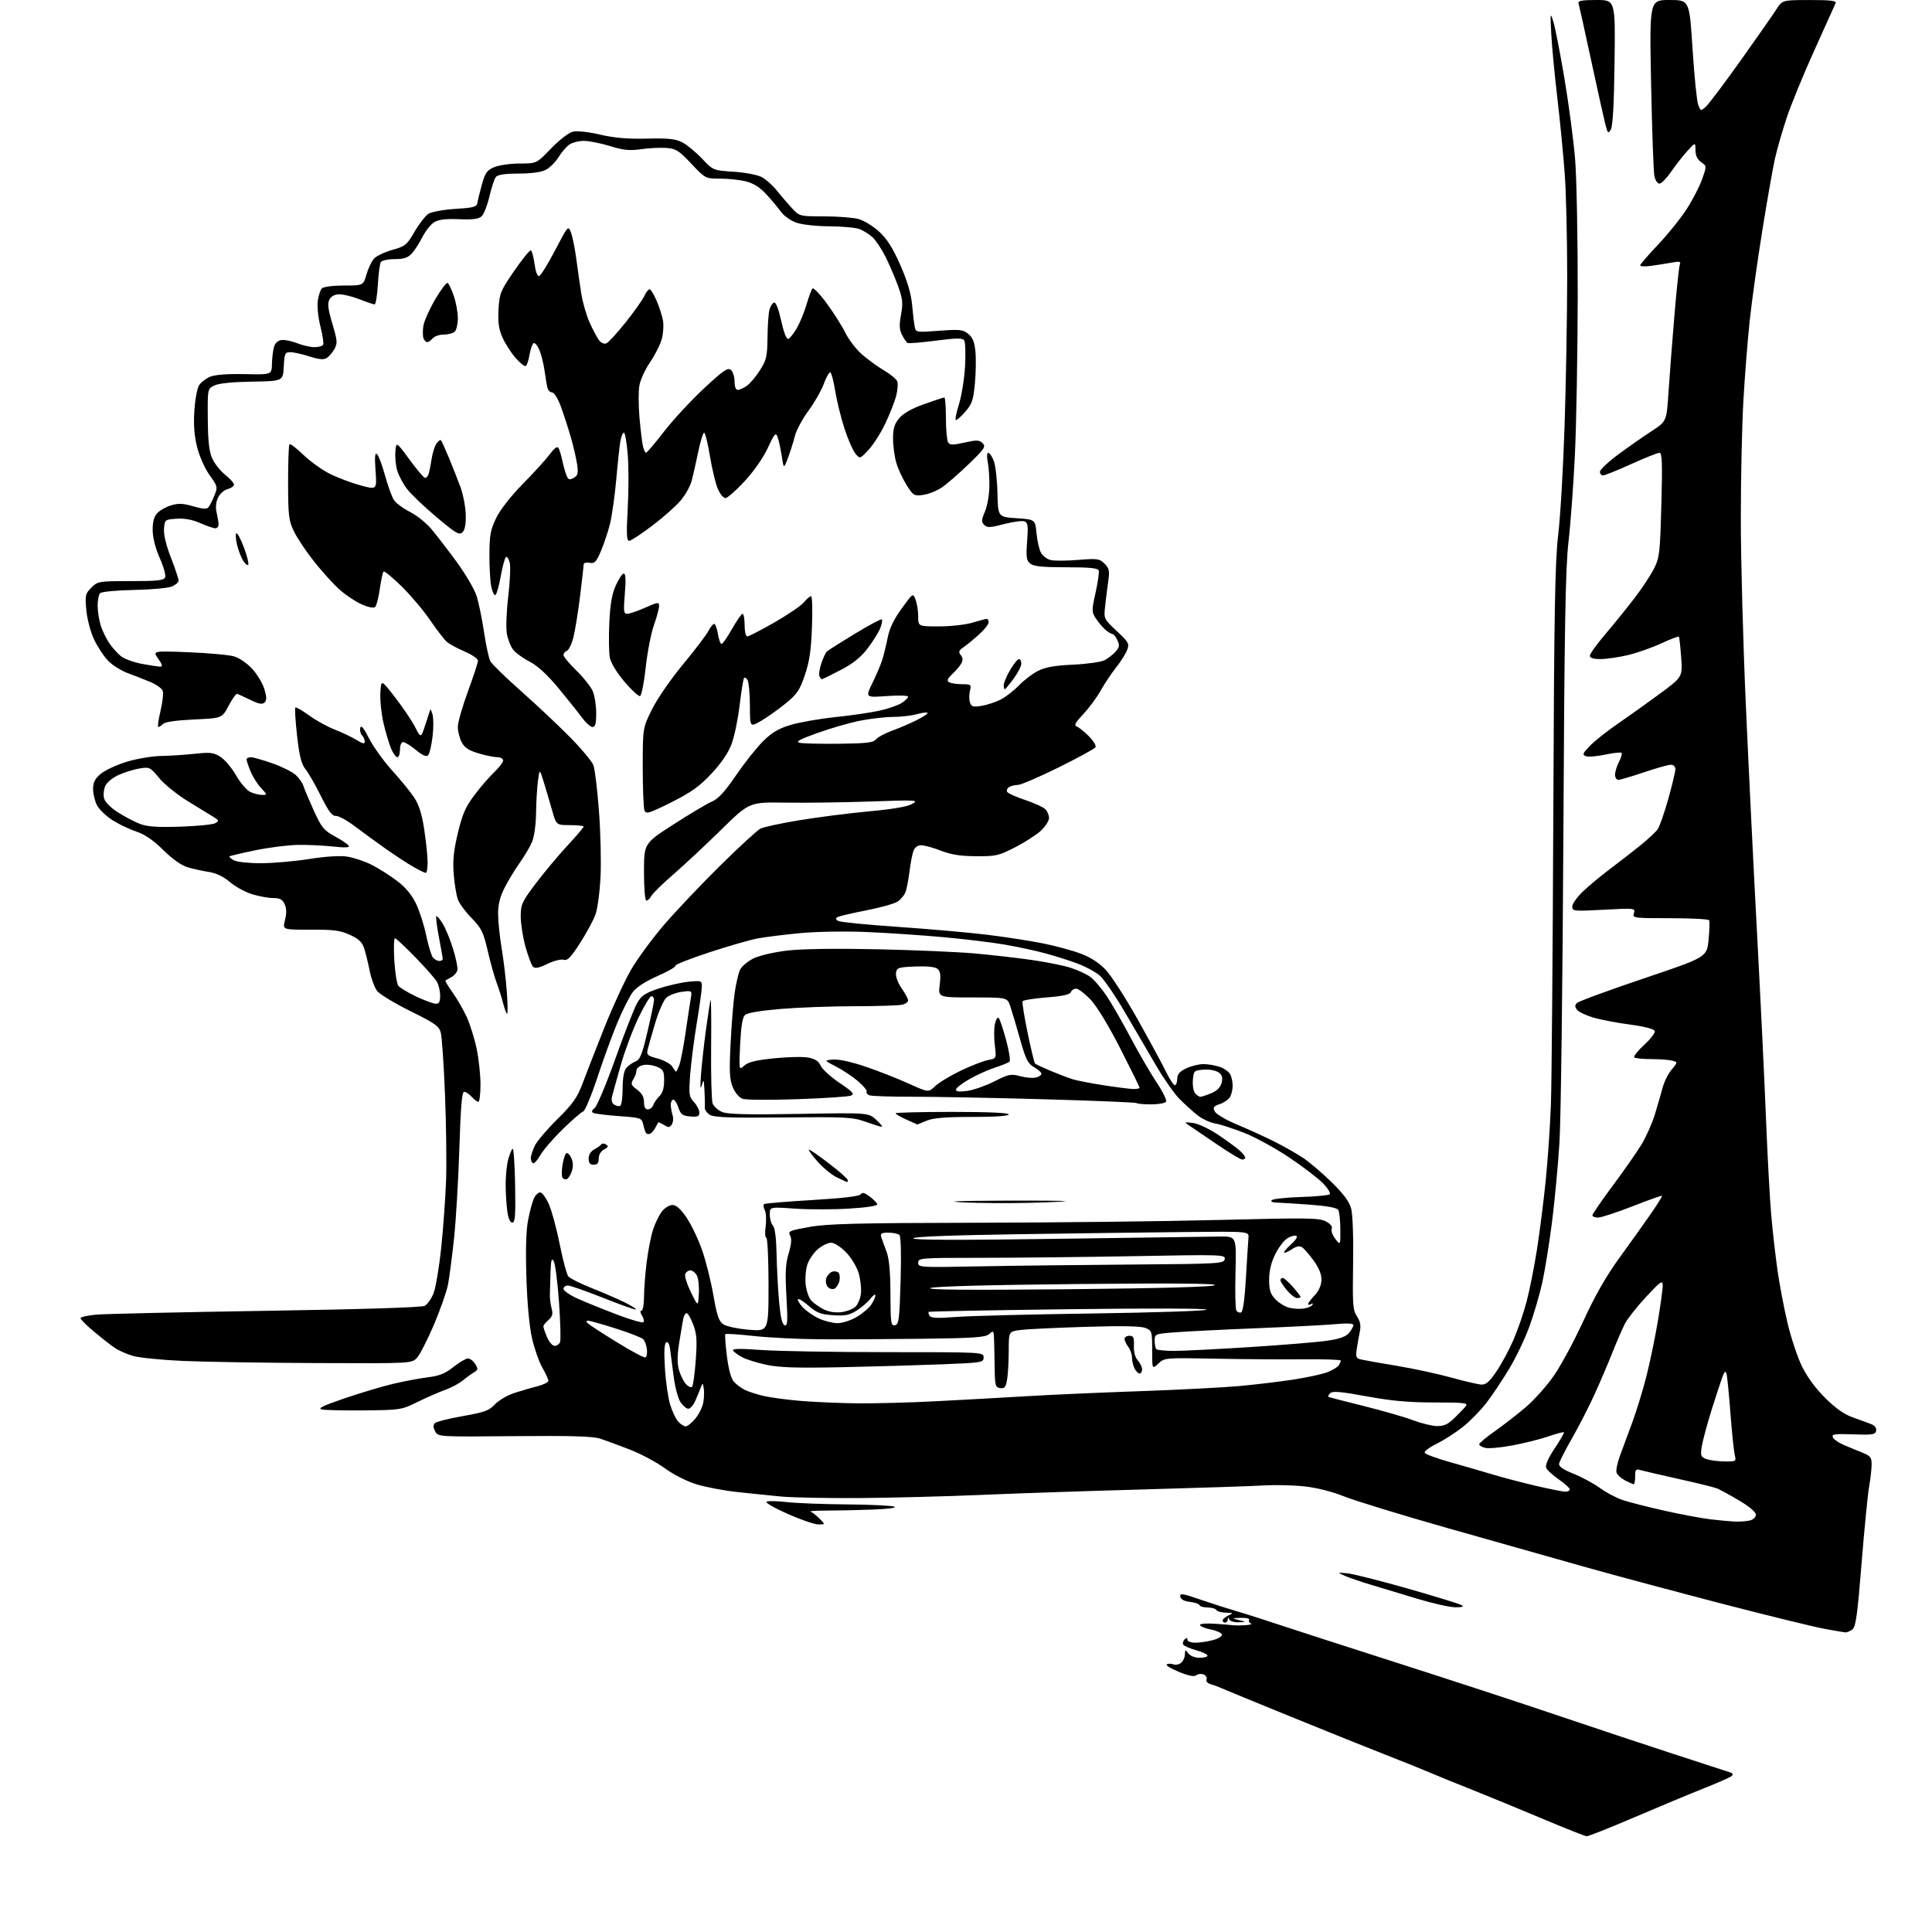 <?xml version="1.0" encoding="UTF-8" standalone="no"?>
<svg 
  version="1.1" 
  xmlns="http://www.w3.org/2000/svg" 
  xmlns:xlink="http://www.w3.org/1999/xlink" 
  xmlns:svg="http://www.w3.org/2000/svg"
  xmlns:rdf="http://www.w3.org/1999/02/22-rdf-syntax-ns#"
  xmlns:cc="http://creativecommons.org/ns#"
  xmlns:dc="http://purl.org/dc/elements/1.1/"
  viewBox="0 0 768 768"
  width="768"
  height="768"
>
<style>svg {background-color: white; }</style>"
<path stroke="none" fill="black" fill-rule="evenodd" d="M630.72,729.93C630.05,729.90 622.08,726.74 613.00,722.91C603.92,719.09 591.33,713.90 585.00,711.39C578.67,708.88 571.02,705.77 568.00,704.47C564.98,703.17 557.33,700.10 551.00,697.63C544.67,695.17 527.80,688.39 513.50,682.56C499.20,676.74 486.60,671.56 485.50,671.05C484.40,670.54 482.51,669.85 481.30,669.51C480.02,669.15 479.31,668.34 479.61,667.58C479.89,666.85 479.36,665.97 478.43,665.61C477.50,665.26 476.21,665.41 475.56,665.95C474.76,666.61 472.51,666.17 468.60,664.58C465.42,663.29 463.27,661.95 463.82,661.61C464.37,661.27 465.54,661.27 466.42,661.61C467.30,661.95 468.69,661.67 469.51,660.99C470.33,660.31 471.01,658.80 471.03,657.63C471.06,655.65 471.15,655.62 472.39,657.25C473.16,658.26 475.04,659.00 476.86,659.00C478.59,659.00 480.00,658.61 480.00,658.13C480.00,657.65 477.96,656.69 475.47,655.99C472.99,655.30 470.68,654.30 470.36,653.78C470.04,653.25 470.28,652.32 470.89,651.71C471.70,650.90 472.00,650.92 472.00,651.80C472.00,652.49 473.39,653.00 475.25,652.99C477.04,652.99 480.22,652.51 482.31,651.93C484.45,651.34 485.95,650.36 485.73,649.70C485.52,649.06 483.47,648.16 481.17,647.71C478.88,647.25 477.00,646.46 477.00,645.95C477.00,645.42 479.79,645.22 483.46,645.50C487.02,645.76 490.28,646.03 490.71,646.11C491.15,646.18 493.07,646.15 495.00,646.04C496.93,645.93 497.93,645.61 497.24,645.34C496.55,645.06 496.24,644.42 496.55,643.91C496.86,643.41 495.40,643.05 493.31,643.12C489.55,643.24 489.54,643.25 492.50,644.00C495.50,644.76 495.50,644.76 492.33,644.88C490.59,644.95 488.94,644.44 488.66,643.75C488.26,642.75 488.14,642.75 488.08,643.75C488.04,644.44 487.55,645.00 487.00,645.00C486.45,645.00 486.00,644.62 486.00,644.15C486.00,643.69 487.01,642.82 488.25,642.22C490.38,641.19 490.33,641.13 487.31,641.07C485.55,641.03 483.84,640.55 483.50,640.00C483.16,639.45 481.60,639.00 480.02,639.00C478.45,639.00 477.02,638.58 476.83,638.08C476.65,637.57 474.93,636.98 473.00,636.76C470.72,636.51 469.39,635.78 469.18,634.69C468.90,633.23 469.97,633.39 477.18,635.86C481.75,637.44 488.20,639.50 491.50,640.46C494.80,641.41 502.00,643.70 507.50,645.54C513.00,647.38 534.60,654.36 555.50,661.05C576.40,667.74 604.75,677.02 618.50,681.68C632.25,686.33 653.17,693.29 665.00,697.15C676.83,701.01 687.14,704.37 687.92,704.61C688.77,704.89 688.97,705.42 688.42,705.96C687.91,706.45 682.97,708.64 677.44,710.84C671.91,713.03 659.41,718.24 649.67,722.41C639.92,726.59 631.40,729.97 630.72,729.93zM733.56,648.91C732.98,648.86 729.12,648.20 725.00,647.43C720.88,646.67 702.88,642.25 685.00,637.62C667.12,632.98 642.60,626.41 630.50,623.02C618.40,619.62 593.53,612.59 575.24,607.39C556.94,602.18 538.49,596.53 534.24,594.82C529.50,592.92 523.40,591.38 518.50,590.86C514.10,590.38 506.90,590.22 502.50,590.48C498.10,590.75 476.73,591.46 455.00,592.06C433.27,592.66 404.02,593.64 390.00,594.25C375.98,594.85 354.15,595.42 341.50,595.50C328.85,595.58 314.90,595.31 310.50,594.89C306.10,594.47 298.20,593.66 292.94,593.09C287.69,592.52 280.41,591.14 276.77,590.01C273.00,588.85 267.65,586.13 264.33,583.69C261.12,581.34 254.90,578.00 250.50,576.28C246.10,574.56 240.70,572.57 238.50,571.87C235.54,570.93 226.67,570.68 204.33,570.89C174.16,571.17 174.16,571.17 172.99,568.98C172.16,567.44 172.13,566.47 172.87,565.73C173.45,565.15 178.46,563.88 184.00,562.91C192.64,561.39 194.45,560.73 196.78,558.23C198.28,556.63 201.75,554.60 204.50,553.72C207.25,552.83 211.41,551.62 213.75,551.02C216.09,550.42 218.00,549.46 218.00,548.89C218.00,548.32 216.92,545.98 215.60,543.68C214.28,541.38 212.43,536.12 211.49,532.00C210.43,527.36 209.57,518.13 209.25,507.79C208.90,496.69 209.13,489.00 209.94,484.92C210.60,481.54 211.63,477.70 212.23,476.39C212.83,475.07 213.95,474.00 214.72,474.00C215.48,474.00 217.05,476.12 218.19,478.71C219.34,481.29 221.29,488.50 222.52,494.71C223.76,500.93 225.29,506.64 225.93,507.41C226.57,508.18 230.78,510.28 235.29,512.07C239.81,513.86 245.68,516.41 248.35,517.73C251.02,519.05 253.02,520.32 252.80,520.54C252.57,520.76 246.79,518.71 239.95,515.99C233.10,513.27 226.71,511.03 225.75,511.02C224.79,511.01 224.00,511.61 224.00,512.36C224.00,513.11 226.59,514.88 229.75,516.28C232.91,517.69 239.90,520.52 245.27,522.56C250.65,524.61 255.36,525.97 255.74,525.60C256.12,525.22 255.88,524.03 255.20,522.95C254.47,521.78 254.39,521.00 254.99,521.00C255.55,521.00 256.00,518.63 256.00,515.72C256.00,512.82 256.47,506.63 257.03,501.97C257.60,497.31 258.76,491.39 259.60,488.81C260.44,486.23 262.03,482.96 263.13,481.56C264.24,480.15 266.12,479.00 267.32,479.00C268.81,479.00 270.57,480.57 272.88,483.96C274.74,486.69 277.50,492.43 279.01,496.71C280.53,500.99 282.57,509.11 283.56,514.75C285.02,523.13 285.76,525.27 287.59,526.47C288.83,527.28 293.36,528.23 297.67,528.59C305.50,529.24 305.50,529.24 305.50,510.62C305.50,500.38 305.10,492.00 304.61,492.00C304.13,492.00 304.01,489.94 304.36,487.42C304.70,484.90 304.54,482.00 303.99,480.98C303.44,479.96 303.36,478.90 303.81,478.62C304.25,478.34 312.90,477.63 323.02,477.03C335.17,476.30 341.67,475.53 342.16,474.74C342.71,473.86 343.64,474.09 345.64,475.58C347.14,476.70 348.53,478.09 348.72,478.67C348.95,479.34 344.85,479.98 337.48,480.44C331.10,480.83 321.41,480.83 315.94,480.45C306.00,479.74 306.00,479.74 306.00,482.80C306.00,484.48 306.56,486.45 307.25,487.18C308.05,488.02 308.57,492.12 308.70,498.50C308.81,504.00 309.26,512.51 309.70,517.42C310.26,523.63 310.93,526.48 311.90,526.80C313.07,527.19 313.19,525.33 312.62,515.38C312.07,505.95 312.26,502.42 313.50,498.25C314.61,494.55 314.78,492.46 314.08,491.14C313.16,489.43 313.81,489.15 321.79,487.73C328.93,486.45 340.84,486.16 388.00,486.06C419.62,486.00 463.16,485.50 484.75,484.95C519.37,484.07 524.35,484.13 526.97,485.48C528.87,486.46 529.73,487.54 529.37,488.48C529.06,489.28 529.72,491.10 530.83,492.51C532.85,495.08 532.85,495.08 532.81,488.67C532.79,485.14 532.42,481.67 531.97,480.96C531.46,480.12 527.51,479.38 520.84,478.89C515.15,478.46 509.17,478.09 507.55,478.06C505.74,478.02 504.97,477.65 505.55,477.08C506.07,476.58 511.30,476.01 517.17,475.83C523.04,475.65 528.18,475.16 528.60,474.74C529.02,474.31 527.82,472.36 525.93,470.40C524.04,468.43 518.00,463.81 512.50,460.12C507.00,456.43 498.90,452.01 494.50,450.29C490.10,448.57 484.89,446.89 482.93,446.57C480.96,446.24 477.81,444.75 475.93,443.25C474.04,441.75 470.84,438.84 468.81,436.78C466.77,434.72 462.67,428.86 459.68,423.77C456.69,418.67 451.06,409.04 447.17,402.38C443.27,395.71 438.73,389.11 437.06,387.70C435.39,386.30 431.47,384.20 428.34,383.03C425.22,381.86 419.47,380.04 415.58,378.98C411.69,377.92 404.45,376.36 399.50,375.51C394.55,374.65 383.52,373.32 375.00,372.54C366.48,371.76 352.75,370.84 344.50,370.49C335.96,370.13 324.55,370.32 318.00,370.94C311.68,371.54 304.02,372.50 301.00,373.08C297.98,373.65 289.31,376.16 281.74,378.65C274.18,381.14 268.20,383.51 268.45,383.92C268.71,384.34 265.54,386.16 261.40,387.98C256.62,390.08 253.03,392.41 251.53,394.39C250.24,396.10 247.49,401.55 245.43,406.50C243.37,411.45 239.76,421.34 237.41,428.48C235.05,435.62 232.53,441.63 231.81,441.84C231.09,442.06 227.44,445.22 223.69,448.87C219.95,452.51 215.94,457.17 214.78,459.21C213.62,461.25 212.30,462.69 211.84,462.40C211.38,462.12 211.00,461.19 211.00,460.34C211.00,459.50 211.70,457.32 212.56,455.51C213.42,453.69 217.48,448.91 221.57,444.87C227.79,438.73 229.44,436.37 231.65,430.51C233.10,426.66 236.94,416.81 240.19,408.63C243.43,400.45 248.20,390.10 250.77,385.63C253.35,381.16 259.34,373.00 264.08,367.50C268.82,362.00 278.85,351.43 286.37,344.02C293.89,336.60 301.04,330.02 302.27,329.39C303.50,328.75 310.57,327.24 318.00,326.02C325.43,324.80 337.84,323.22 345.59,322.51C354.80,321.67 360.69,320.66 362.59,319.58C365.34,318.02 364.44,317.96 346.00,318.61C335.27,318.98 320.06,319.19 312.19,319.06C297.88,318.84 297.88,318.84 286.69,329.82C280.53,335.86 271.99,343.84 267.70,347.56C263.41,351.27 259.46,355.14 258.92,356.16C258.37,357.17 257.50,358.00 256.96,358.00C256.40,358.00 256.00,353.27 256.00,346.63C256.00,335.25 256.00,335.25 267.85,327.64C274.36,323.45 281.23,319.37 283.10,318.58C285.54,317.54 288.19,314.64 292.50,308.31C295.80,303.47 300.61,297.39 303.18,294.81C306.76,291.23 309.36,289.67 314.18,288.20C317.66,287.14 325.68,285.73 332.00,285.07C338.32,284.41 346.29,283.25 349.71,282.48C353.12,281.72 357.06,280.35 358.46,279.43C359.86,278.52 361.00,277.39 361.00,276.93C361.00,276.47 357.16,276.37 352.48,276.70C343.95,277.30 343.95,277.30 346.85,271.40C348.44,268.16 350.22,263.93 350.81,262.00C351.39,260.07 352.34,256.14 352.91,253.26C353.62,249.75 355.43,246.00 358.45,241.86C362.93,235.69 362.93,235.69 363.97,238.41C364.53,239.91 365.00,242.90 365.00,245.07C365.00,249.00 365.00,249.00 373.34,249.00C377.93,249.00 383.89,248.33 386.59,247.51C389.29,246.69 391.84,246.02 392.25,246.01C392.66,246.00 393.00,246.62 393.00,247.38C393.00,248.14 391.31,250.29 389.25,252.15C387.19,254.02 384.42,256.30 383.09,257.23C381.12,258.61 380.90,259.18 381.91,260.39C382.76,261.41 382.84,262.43 382.16,263.69C381.62,264.68 380.01,266.60 378.58,267.93C376.65,269.74 376.30,270.58 377.24,271.17C377.93,271.61 380.24,271.98 382.36,271.98C386.01,272.00 386.18,272.14 385.57,274.59C385.21,276.01 385.21,278.08 385.56,279.20C386.12,280.94 386.76,281.13 390.19,280.58C392.39,280.23 395.83,279.10 397.84,278.06C399.85,277.02 403.07,274.52 405.00,272.50C406.93,270.48 410.30,267.89 412.50,266.76C415.49,265.21 419.03,264.57 426.50,264.22C432.00,263.96 437.63,263.17 439.00,262.48C440.38,261.78 442.36,260.26 443.41,259.10C445.00,257.34 445.13,256.57 444.18,254.50C443.55,253.12 442.65,252.00 442.17,252.00C441.70,252.00 440.41,251.21 439.32,250.25C438.23,249.29 436.55,247.29 435.59,245.80C433.94,243.26 433.93,242.69 435.51,235.58C436.43,231.45 436.99,227.49 436.76,226.78C436.44,225.83 433.10,225.50 423.82,225.50C414.26,225.50 410.90,225.15 409.53,224.02C408.01,222.76 407.83,221.46 408.30,215.21C408.77,209.04 408.60,207.78 407.23,207.26C406.34,206.92 402.69,207.40 399.11,208.34C393.59,209.79 392.41,209.84 391.24,208.66C390.06,207.49 390.10,206.70 391.52,203.39C392.43,201.25 393.23,196.80 393.30,193.50C393.36,190.20 393.07,185.81 392.66,183.75C392.22,181.53 392.30,180.00 392.86,180.00C393.38,180.00 394.37,181.46 395.05,183.25C395.74,185.04 396.39,190.78 396.50,196.00C396.71,205.50 396.71,205.50 404.11,206.00C411.50,206.50 411.50,206.50 412.03,212.00C412.32,215.03 413.12,218.51 413.81,219.74C414.50,220.97 416.21,222.27 417.62,222.62C419.02,222.97 423.94,222.96 428.54,222.58C436.27,221.95 437.07,222.07 439.07,224.07C440.91,225.91 441.13,226.92 440.57,230.87C440.20,233.42 439.65,237.86 439.33,240.74C438.75,245.98 438.75,245.98 443.91,250.83C448.71,255.33 449.00,255.87 448.03,258.43C447.45,259.95 445.48,263.06 443.66,265.35C441.84,267.63 439.08,271.75 437.54,274.50C436.01,277.25 432.89,281.47 430.62,283.87C427.48,287.20 426.86,288.37 428.00,288.78C428.82,289.08 431.00,290.81 432.82,292.64C434.65,294.46 435.84,296.45 435.47,297.05C435.09,297.66 428.48,301.27 420.78,305.08C413.07,308.88 405.80,312.01 404.63,312.02C403.46,312.02 401.88,312.42 401.12,312.90C400.36,313.38 400.03,314.24 400.38,314.81C400.73,315.38 403.95,316.82 407.53,318.01C411.10,319.20 414.70,320.84 415.52,321.66C416.33,322.47 417.00,324.06 417.00,325.17C417.00,326.29 415.56,328.54 413.80,330.19C412.04,331.83 407.43,334.81 403.55,336.80C397.03,340.15 395.86,340.42 388.00,340.36C381.78,340.32 378.02,339.73 374.00,338.15C370.98,336.97 367.48,336.00 366.23,336.00C364.78,336.00 363.64,336.82 363.11,338.25C362.65,339.49 361.94,343.17 361.54,346.43C361.14,349.70 360.42,353.39 359.95,354.63C359.48,355.88 358.05,357.58 356.78,358.41C355.51,359.24 349.86,360.82 344.22,361.91C338.59,363.00 333.48,364.21 332.86,364.59C332.09,365.06 332.20,365.53 333.22,366.11C334.04,366.56 344.79,367.62 357.10,368.46C369.42,369.30 385.35,370.71 392.50,371.59C399.65,372.46 409.55,374.00 414.50,374.99C419.45,375.98 426.20,377.81 429.50,379.04C433.46,380.51 436.86,382.70 439.50,385.47C441.70,387.78 447.40,396.61 452.16,405.09C456.92,413.56 462.06,423.06 463.59,426.20C465.12,429.33 466.73,431.67 467.18,431.39C467.63,431.11 468.00,429.87 468.00,428.63C468.00,427.03 469.03,425.88 471.53,424.69C473.48,423.76 476.56,423.00 478.38,423.00C480.21,423.00 483.13,423.50 484.87,424.11C486.62,424.71 488.48,426.03 489.02,427.04C489.56,428.05 490.00,430.05 490.00,431.50C490.00,432.95 489.56,434.95 489.02,435.96C488.48,436.97 486.66,438.27 484.97,438.86C482.34,439.78 482.04,440.21 482.93,441.87C483.50,442.93 487.46,445.25 491.73,447.02C496.00,448.80 502.65,451.83 506.50,453.76C510.35,455.68 515.52,458.62 518.00,460.27C520.48,461.92 525.55,466.25 529.28,469.89C534.08,474.58 536.36,477.64 537.11,480.43C537.73,482.73 538.05,491.86 537.88,502.43C537.62,518.54 537.78,520.80 539.41,523.25C540.72,525.23 541.04,526.91 540.56,529.25C540.19,531.04 539.64,534.17 539.34,536.21C538.86,539.49 539.07,539.97 541.15,540.44C542.44,540.74 548.90,541.88 555.50,542.98C562.10,544.08 571.77,546.18 577.00,547.63C582.23,549.09 587.58,550.33 588.89,550.39C590.73,550.48 592.14,549.23 594.97,545.00C597.00,541.98 600.02,536.35 601.68,532.50C603.34,528.65 605.66,521.90 606.82,517.50C607.99,513.10 609.84,503.88 610.92,497.00C612.01,490.12 613.59,477.73 614.43,469.45C615.27,461.17 616.21,447.44 616.51,438.95C616.82,430.45 617.24,378.95 617.46,324.50C617.79,242.79 618.13,223.23 619.42,212.50C620.28,205.35 621.43,185.55 621.97,168.50C622.52,151.45 622.97,125.12 622.98,110.00C622.99,94.88 622.55,76.42 622.00,69.00C621.46,61.58 620.14,48.08 619.07,39.00C618.00,29.93 616.91,18.45 616.65,13.50C616.20,5.09 616.26,4.76 617.46,8.53C618.17,10.74 620.15,20.87 621.86,31.03C623.57,41.19 625.49,55.58 626.11,63.00C626.74,70.53 627.21,94.86 627.17,118.00C627.12,140.82 626.62,169.18 626.04,181.00C625.46,192.82 624.32,208.35 623.49,215.50C622.29,225.93 621.88,249.16 621.46,333.00C621.17,390.48 620.48,444.93 619.92,454.00C619.36,463.07 618.02,477.38 616.95,485.79C615.88,494.20 614.14,505.00 613.09,509.79C612.03,514.58 609.74,522.43 607.99,527.24C606.25,532.05 602.61,539.66 599.91,544.14C597.22,548.63 593.14,554.72 590.86,557.68C588.58,560.64 584.41,564.90 581.60,567.15C578.80,569.39 574.13,572.40 571.24,573.83C568.34,575.26 566.13,576.89 566.32,577.46C566.50,578.03 571.12,579.75 576.58,581.27C582.04,582.80 589.65,585.00 593.50,586.17C597.35,587.34 605.00,589.34 610.50,590.63C616.00,591.91 621.29,592.97 622.25,592.98C623.21,592.99 624.00,592.57 624.00,592.05C624.00,591.52 622.03,589.74 619.62,588.08C617.21,586.43 614.96,584.33 614.61,583.43C614.22,582.40 615.49,579.52 618.01,575.75C620.23,572.43 621.88,569.55 621.69,569.35C621.49,569.16 618.72,569.89 615.53,570.99C612.33,572.09 605.91,573.70 601.25,574.57C596.59,575.45 591.71,575.89 590.39,575.56C589.08,575.23 588.00,574.59 588.00,574.13C588.00,573.67 590.75,571.36 594.11,569.01C597.46,566.65 603.00,562.36 606.41,559.47C609.82,556.58 614.91,550.87 617.73,546.79C620.55,542.72 625.84,532.88 629.49,524.94C634.04,515.03 638.52,507.21 643.75,500.00C647.94,494.23 653.53,486.39 656.18,482.58C658.83,478.77 660.85,475.52 660.68,475.35C660.51,475.18 655.23,477.06 648.95,479.52C642.66,481.98 636.50,484.00 635.26,484.00C634.02,484.00 633.00,483.59 633.00,483.10C633.00,482.60 636.63,477.32 641.07,471.35C645.51,465.38 650.66,458.02 652.50,454.98C654.35,451.95 656.75,446.55 657.84,442.98C658.93,439.42 660.32,434.61 660.94,432.30C661.55,429.98 663.16,426.77 664.52,425.16C666.98,422.23 666.98,422.23 664.74,421.63C663.51,421.30 659.76,421.02 656.42,421.01C653.07,421.01 650.02,420.69 649.64,420.31C649.27,419.93 651.04,417.71 653.58,415.37C656.13,413.04 658.02,410.55 657.78,409.84C657.51,409.04 653.80,408.07 648.00,407.29C642.86,406.61 636.32,405.36 633.46,404.53C630.60,403.70 627.68,402.32 626.97,401.47C625.99,400.28 625.96,399.63 626.86,398.71C627.50,398.04 639.39,393.68 653.26,389.00C678.50,380.50 678.50,380.50 679.19,373.55C679.56,369.73 679.65,366.24 679.38,365.80C679.10,365.36 672.13,365.00 663.87,365.00C649.27,365.00 648.88,364.95 649.51,362.98C650.13,361.00 649.88,360.97 637.57,361.63C625.56,362.28 625.00,362.22 625.00,360.36C625.00,359.29 626.91,356.59 629.25,354.36C631.59,352.13 636.42,348.12 640.00,345.43C643.58,342.75 648.98,338.56 652.00,336.12C655.02,333.68 658.14,330.78 658.93,329.67C659.71,328.56 661.62,323.12 663.17,317.58C664.72,312.03 665.99,306.71 665.99,305.75C666.00,304.72 665.25,304.00 664.19,304.00C663.19,304.00 658.38,305.35 653.50,307.00C648.62,308.65 644.03,310.00 643.31,310.00C642.59,310.00 642.00,309.08 642.00,307.95C642.00,306.82 642.71,304.53 643.57,302.86C644.44,301.18 644.90,299.57 644.60,299.27C644.30,298.96 641.36,299.29 638.07,299.98C634.79,300.68 631.33,300.96 630.38,300.59C628.91,300.03 629.14,299.45 632.06,296.44C633.93,294.51 638.84,290.62 642.98,287.78C647.11,284.95 654.63,279.59 659.68,275.87C668.85,269.11 668.85,269.11 668.29,261.31C667.98,257.01 667.57,253.32 667.38,253.10C667.18,252.87 663.98,254.09 660.26,255.80C656.54,257.52 650.58,259.60 647.00,260.44C643.42,261.28 638.59,261.98 636.25,261.99C633.35,262.00 632.00,261.57 632.00,260.65C632.00,259.91 634.83,255.97 638.30,251.90C641.76,247.83 646.95,241.41 649.84,237.64C652.72,233.86 656.15,228.66 657.47,226.06C659.69,221.69 659.89,219.89 660.41,200.68C660.87,183.91 660.72,180.00 659.65,180.00C658.92,180.00 653.86,182.02 648.41,184.48C642.96,186.95 637.94,188.98 637.25,188.98C636.56,188.99 636.00,188.34 636.00,187.52C636.00,186.71 639.26,183.63 643.25,180.68C647.24,177.73 653.20,173.56 656.50,171.41C662.50,167.50 662.50,167.50 663.25,156.00C663.66,149.68 664.71,136.00 665.59,125.61C666.46,115.22 667.43,106.04 667.75,105.20C668.24,103.93 667.69,103.80 664.42,104.41C662.26,104.80 658.59,105.38 656.25,105.69C653.91,106.01 652.00,105.92 652.00,105.50C652.00,105.08 655.18,101.38 659.07,97.29C662.96,93.20 668.08,86.84 670.45,83.17C672.82,79.50 675.59,74.14 676.61,71.26C678.46,66.01 678.46,66.01 676.23,64.45C674.73,63.40 673.99,61.84 673.97,59.69C673.95,56.50 673.95,56.50 670.72,60.05C668.95,62.00 666.05,65.71 664.27,68.30C662.49,70.88 660.41,73.00 659.65,73.00C658.88,73.00 657.97,71.60 657.63,69.90C657.29,68.19 656.71,51.76 656.34,33.40C655.68,-0.00 655.68,-0.00 663.63,-0.00C671.58,0.00 671.58,0.00 672.82,19.52C673.51,30.26 674.51,40.22 675.06,41.65C676.04,44.23 676.08,44.24 678.13,42.38C679.28,41.35 685.50,33.08 691.97,24.00C698.43,14.93 704.79,5.82 706.11,3.76C708.50,0.02 708.50,0.02 719.36,0.01C727.66,0.00 730.09,0.29 729.69,1.25C729.40,1.94 725.59,10.38 721.23,20.00C716.87,29.62 711.90,41.77 710.18,47.00C708.45,52.23 706.38,59.42 705.58,63.00C704.77,66.58 702.51,79.40 700.57,91.50C698.62,103.60 696.35,119.80 695.53,127.50C694.71,135.20 693.58,149.54 693.02,159.36C692.46,169.18 692.00,190.33 692.00,206.36C692.00,222.39 692.91,255.75 694.01,280.50C695.11,305.25 697.11,345.98 698.45,371.00C699.79,396.02 701.38,428.88 701.98,444.00C702.58,459.12 703.53,476.68 704.09,483.00C704.64,489.32 705.77,499.23 706.59,505.00C707.42,510.77 709.20,520.17 710.56,525.88C711.92,531.60 714.44,539.25 716.18,542.88C718.20,547.12 721.52,551.69 725.42,555.58C729.62,559.78 733.04,562.20 736.50,563.43C739.25,564.40 742.54,565.60 743.82,566.11C745.28,566.68 746.01,567.67 745.79,568.76C745.48,570.28 744.35,570.46 736.72,570.18C729.45,569.91 728.10,570.10 728.56,571.30C728.87,572.10 730.78,573.46 732.81,574.33C734.84,575.21 738.19,576.59 740.25,577.41C743.51,578.70 744.00,579.33 744.00,582.14C744.00,583.92 743.55,587.88 743.00,590.94C742.46,594.00 741.11,607.75 740.00,621.50C738.33,642.26 737.71,646.71 736.31,647.75C735.38,648.44 734.14,648.96 733.56,648.91zM578.50,638.92C576.30,638.91 569.33,637.33 563.00,635.41C556.67,633.48 548.43,631.00 544.68,629.88C540.93,628.76 536.43,627.22 534.68,626.45C531.50,625.05 531.50,625.05 535.50,625.40C537.70,625.59 548.48,628.31 559.46,631.44C570.44,634.57 580.11,637.54 580.96,638.04C582.05,638.68 581.34,638.93 578.50,638.92zM325.30,605.98C323.76,605.97 318.31,604.11 313.19,601.84C308.07,599.57 304.24,597.39 304.69,596.99C305.14,596.59 308.65,596.63 312.50,597.08C316.35,597.53 327.15,597.95 336.50,598.02C345.85,598.09 354.38,598.49 355.46,598.91C356.64,599.37 353.26,599.83 346.96,600.08C341.21,600.30 333.00,600.48 328.73,600.48C324.45,600.48 321.50,600.67 322.17,600.89C322.84,601.11 324.44,602.35 325.74,603.65C328.09,606.00 328.09,606.00 325.30,605.98zM690.00,604.85C691.92,604.92 694.51,604.70 695.75,604.37C696.99,604.04 698.00,603.01 698.00,602.09C698.00,601.08 695.33,598.84 691.30,596.46C687.62,594.28 683.68,592.13 682.55,591.67C681.42,591.21 674.65,589.54 667.50,587.96C660.35,586.37 653.49,584.78 652.25,584.42C650.26,583.84 650.00,584.12 650.00,586.88C650.00,588.60 649.75,590.00 649.45,590.00C649.15,590.00 647.63,589.34 646.07,588.54C644.52,587.73 642.97,586.36 642.63,585.48C642.30,584.61 642.89,581.55 643.96,578.70C645.02,575.84 647.27,569.75 648.95,565.17C650.63,560.59 653.13,552.41 654.50,546.99C655.87,541.58 657.90,531.83 658.99,525.32C660.09,518.82 660.97,512.38 660.95,511.00C660.91,508.78 660.18,509.27 654.37,515.50C650.78,519.35 646.99,524.15 645.94,526.16C644.90,528.18 642.66,533.35 640.96,537.66C639.26,541.97 636.02,549.55 633.75,554.50C631.49,559.45 627.48,567.26 624.84,571.86C622.20,576.46 619.92,580.95 619.77,581.83C619.58,582.96 621.29,584.15 625.50,585.83C628.80,587.15 633.52,589.70 636.00,591.50C638.48,593.30 642.52,595.45 645.00,596.28C647.48,597.12 654.90,599.01 661.50,600.49C668.10,601.98 676.42,603.54 680.00,603.96C683.58,604.39 688.08,604.79 690.00,604.85zM685.37,580.94C690.18,581.00 690.23,580.97 689.57,578.25C689.21,576.74 688.43,569.20 687.85,561.50C687.27,553.80 686.57,546.83 686.29,546.00C685.94,544.91 685.53,545.19 684.82,547.00C684.28,548.38 682.35,554.23 680.53,560.00C678.72,565.77 676.92,572.41 676.53,574.75C675.89,578.59 676.05,579.09 678.16,579.94C679.45,580.45 682.69,580.90 685.37,580.94zM272.57,567.00C273.26,567.00 274.97,565.64 276.37,563.97C277.77,562.30 279.20,559.44 279.55,557.60C279.89,555.76 279.99,553.19 279.76,551.88C279.38,549.65 279.31,549.62 278.60,551.50C278.19,552.60 277.22,554.96 276.44,556.75C275.67,558.54 274.40,560.00 273.63,560.00C272.86,560.00 271.44,558.79 270.47,557.31C269.50,555.84 268.29,551.22 267.77,547.06C267.25,542.90 266.62,538.02 266.36,536.22C266.07,534.19 265.49,533.20 264.81,533.62C264.07,534.07 263.91,537.43 264.32,543.90C264.64,549.18 265.58,555.68 266.39,558.34C267.20,561.01 268.64,564.05 269.59,565.09C270.53,566.14 271.88,567.00 272.57,567.00zM571.11,566.88C573.92,566.97 575.47,566.27 578.11,563.74C579.97,561.94 582.02,559.81 582.67,558.99C583.69,557.69 582.12,557.50 570.17,557.50C559.96,557.50 553.14,556.88 543.24,555.06C533.08,553.19 529.71,552.89 528.81,553.79C528.16,554.44 527.83,555.10 528.07,555.26C528.30,555.42 534.58,557.05 542.00,558.89C549.42,560.72 558.20,563.25 561.50,564.50C564.80,565.75 569.12,566.82 571.11,566.88zM145.00,560.65C137.03,560.73 129.38,560.57 128.00,560.29C126.10,559.90 128.25,558.84 137.00,555.85C143.32,553.69 152.10,551.07 156.50,550.04C160.90,549.01 167.09,547.86 170.26,547.47C174.65,546.93 177.02,545.97 180.26,543.39C182.59,541.54 185.18,540.02 186.01,540.01C186.84,540.00 188.14,540.99 188.90,542.21C190.11,544.16 190.07,544.55 188.51,545.46C187.53,546.03 185.48,547.52 183.96,548.76C182.43,550.01 179.23,551.71 176.84,552.55C174.45,553.39 169.57,555.53 166.00,557.29C159.65,560.43 159.17,560.50 145.00,560.65zM341.00,557.85C347.88,557.92 362.05,557.54 372.50,556.99C382.95,556.45 399.15,555.55 408.50,554.99C417.85,554.43 437.93,553.54 453.13,553.01C468.32,552.48 486.10,551.57 492.63,550.98C499.16,550.38 509.00,549.20 514.50,548.35C520.00,547.50 526.06,546.15 527.96,545.36C529.87,544.57 531.78,543.38 532.20,542.71C532.62,542.05 532.98,541.21 532.98,540.85C532.99,540.49 526.36,540.26 518.25,540.34C510.14,540.43 494.37,540.32 483.22,540.10C463.13,539.71 462.92,539.73 460.47,542.03C458.00,544.35 458.00,544.35 458.00,536.65C458.00,529.18 457.92,528.92 455.25,527.87C453.40,527.14 445.66,527.00 431.50,527.44C419.95,527.79 408.36,528.35 405.75,528.67C401.00,529.26 401.00,529.26 400.99,536.88C400.98,541.07 400.70,546.21 400.35,548.30C399.83,551.44 399.36,552.05 397.61,551.80C395.67,551.52 395.49,550.84 395.39,543.50C395.34,539.10 395.22,533.97 395.14,532.10C395.01,528.91 394.89,528.79 393.24,530.28C391.75,531.63 387.60,531.92 365.99,532.19C351.97,532.36 333.75,532.45 325.50,532.38C317.25,532.31 305.61,531.73 299.64,531.08C293.66,530.42 288.58,530.09 288.34,530.33C288.10,530.56 288.37,534.49 288.95,539.04C289.61,544.35 290.62,548.02 291.74,549.27C292.71,550.33 294.62,551.77 296.00,552.47C297.37,553.16 300.75,554.26 303.50,554.90C306.25,555.55 313.00,556.45 318.50,556.90C324.00,557.35 334.12,557.78 341.00,557.85zM275.11,551.27C275.52,550.85 276.18,546.11 276.57,540.75C277.15,532.73 276.97,530.21 275.55,526.50C274.61,524.03 273.43,522.00 272.94,522.00C272.44,522.00 271.84,523.01 271.60,524.25C271.36,525.49 270.64,529.72 270.01,533.65C269.20,538.68 269.16,541.91 269.88,544.52C270.44,546.56 271.68,549.09 272.63,550.14C273.58,551.19 274.69,551.70 275.11,551.27zM453.04,546.00C452.50,546.00 451.60,545.13 451.04,544.07C450.47,543.00 450.00,541.06 450.00,539.76C450.00,538.45 449.34,536.51 448.53,535.44C447.72,534.37 447.05,532.94 447.03,532.25C447.01,531.56 447.88,531.00 448.95,531.00C450.57,531.00 450.87,531.65 450.74,534.94C450.64,537.44 451.21,539.57 452.29,540.77C453.23,541.81 454.00,543.41 454.00,544.33C454.00,545.25 453.57,546.00 453.04,546.00zM334.50,543.49C317.08,543.85 309.89,543.63 304.86,542.57C301.21,541.80 296.85,540.46 295.18,539.59C293.50,538.72 291.82,537.51 291.44,536.90C290.94,536.09 293.96,536.02 302.63,536.64C309.16,537.11 331.71,537.50 352.75,537.50C390.90,537.50 391.00,537.51 391.00,539.59C391.00,541.61 390.37,541.71 374.25,542.35C365.04,542.71 347.15,543.22 334.50,543.49zM125.58,541.84C104.63,541.75 80.75,541.36 72.50,540.98C64.25,540.61 55.48,539.73 53.01,539.04C50.54,538.36 47.16,536.86 45.51,535.72C43.85,534.58 40.14,531.67 37.25,529.25C34.36,526.83 32.00,524.47 32.00,524.00C32.00,523.54 34.81,522.90 38.25,522.59C41.69,522.28 72.04,521.60 105.70,521.07C143.92,520.48 167.63,519.73 168.83,519.09C169.89,518.52 171.47,516.29 172.33,514.13C173.20,511.96 174.58,503.74 175.40,495.85C176.22,487.96 177.09,475.88 177.33,469.00C177.56,462.12 177.37,446.82 176.89,435.00C176.42,423.18 175.66,412.15 175.22,410.50C174.53,407.91 172.89,406.74 163.07,401.90C156.84,398.82 150.91,395.22 149.90,393.90C148.89,392.58 147.57,389.02 146.97,386.00C146.36,382.98 145.40,378.99 144.82,377.14C144.01,374.55 142.72,373.30 139.14,371.64C135.25,369.84 132.72,369.51 123.41,369.56C112.31,369.61 112.31,369.61 113.29,365.75C113.97,363.08 113.93,361.14 113.16,359.45C112.30,357.56 111.28,357.00 108.70,357.00C106.87,357.00 103.12,356.34 100.39,355.52C97.65,354.71 93.63,352.53 91.46,350.68C88.85,348.46 85.97,347.07 83.00,346.61C80.53,346.23 76.73,345.39 74.57,344.75C72.11,344.01 68.50,341.46 64.89,337.89C60.93,333.98 57.59,331.69 54.21,330.57C51.50,329.67 47.22,327.63 44.70,326.02C42.18,324.42 39.41,321.76 38.56,320.11C37.70,318.45 37.00,315.54 37.00,313.64C37.00,311.01 37.73,309.56 40.04,307.62C41.71,306.21 46.33,304.06 50.29,302.84C54.26,301.62 60.42,300.57 64.00,300.51C67.58,300.45 73.65,300.05 77.50,299.63C83.57,298.97 84.92,299.13 87.62,300.84C89.34,301.93 92.14,305.26 93.85,308.24C95.55,311.22 98.11,314.18 99.52,314.83C100.94,315.47 103.06,316.00 104.23,316.00C106.31,316.00 106.30,315.92 103.78,313.25C102.35,311.74 100.47,308.76 99.59,306.63C98.72,304.50 98.00,302.36 98.00,301.88C98.00,301.40 98.79,301.01 99.75,301.02C100.71,301.03 104.60,302.13 108.38,303.47C112.17,304.81 116.32,306.89 117.61,308.11C118.91,309.32 120.25,311.26 120.61,312.41C120.96,313.56 122.81,317.94 124.71,322.14C127.80,328.94 128.71,330.07 133.06,332.43C135.74,333.90 138.24,335.58 138.61,336.18C139.08,336.95 137.26,337.04 132.39,336.50C128.60,336.09 122.31,335.80 118.42,335.86C114.53,335.92 106.91,336.89 101.49,338.00C96.07,339.12 91.46,340.21 91.23,340.43C91.01,340.66 91.82,341.37 93.02,342.01C94.24,342.66 99.09,343.17 103.92,343.14C108.71,343.12 117.27,342.36 122.96,341.46C129.22,340.46 135.10,340.08 137.89,340.50C140.43,340.87 144.75,342.29 147.50,343.66C150.25,345.03 154.82,347.90 157.66,350.04C161.19,352.70 163.62,355.59 165.37,359.21C166.78,362.12 168.60,367.81 169.43,371.86C170.26,375.91 171.46,379.85 172.09,380.61C172.73,381.37 173.86,382.00 174.62,382.00C175.38,382.00 176.00,381.66 176.00,381.25C176.00,380.84 175.32,376.94 174.49,372.60C173.66,368.25 173.18,364.49 173.43,364.23C173.69,363.98 174.83,365.29 175.97,367.14C177.11,368.99 178.97,373.52 180.10,377.20C181.24,380.89 182.02,384.66 181.83,385.59C181.65,386.52 180.60,387.78 179.50,388.39C178.40,389.00 177.31,389.61 177.08,389.75C176.85,389.89 178.11,392.02 179.88,394.48C181.64,396.94 184.18,401.33 185.51,404.23C186.84,407.14 188.62,412.81 189.46,416.82C190.31,420.84 191.00,427.25 191.00,431.07C191.00,434.88 190.62,438.00 190.15,438.00C189.69,438.00 188.50,437.10 187.50,436.00C186.50,434.90 185.15,434.00 184.50,434.00C183.63,434.00 183.11,440.15 182.60,456.57C182.21,468.99 181.26,485.08 180.48,492.32C179.71,499.57 178.63,507.82 178.08,510.66C177.53,513.49 175.01,520.69 172.47,526.66C169.92,532.62 166.90,538.51 165.75,539.75C163.65,542.00 163.65,542.00 125.58,541.84zM256.50,539.61C257.05,539.45 257.35,538.01 257.17,536.41C256.99,534.81 256.31,532.98 255.67,532.34C255.03,531.71 250.11,529.80 244.74,528.09C239.37,526.39 234.44,525.00 233.79,525.00C232.99,525.00 232.93,525.33 233.61,526.01C234.16,526.56 239.32,529.92 245.06,533.46C250.80,537.00 255.95,539.77 256.50,539.61zM466.78,537.00C470.32,537.00 483.86,536.32 496.86,535.49C509.86,534.66 523.65,533.53 527.50,532.97C532.54,532.24 534.99,531.37 536.25,529.87C537.21,528.72 538.00,527.31 538.00,526.75C538.00,526.07 535.60,525.94 531.12,526.35C527.33,526.70 513.27,527.44 499.87,527.98C486.46,528.52 471.79,529.25 467.25,529.60C459.10,530.23 459.00,530.27 459.00,532.95C459.00,534.44 459.30,535.97 459.67,536.33C460.03,536.70 463.23,537.00 466.78,537.00zM220.48,535.00C221.35,535.00 222.32,534.32 222.64,533.48C222.96,532.65 222.77,525.49 222.21,517.56C221.64,509.64 220.71,502.33 220.12,501.33C219.28,499.88 219.01,500.86 218.83,506.00C218.70,509.57 218.59,513.62 218.58,515.00C218.58,516.38 218.90,518.74 219.30,520.24C219.87,522.36 219.57,523.39 218.02,524.72C216.91,525.67 216.00,526.81 216.00,527.25C216.00,527.70 216.65,529.62 217.45,531.53C218.25,533.44 219.61,535.00 220.48,535.00zM355.75,526.81C357.31,526.51 357.55,524.63 358.00,509.19C358.30,498.88 358.12,491.51 357.55,490.95C357.03,490.43 355.06,490.00 353.18,490.00C350.39,490.00 349.87,490.32 350.32,491.75C350.62,492.71 351.55,495.30 352.39,497.50C353.45,500.30 353.93,505.35 353.96,514.32C354.00,525.98 354.16,527.12 355.75,526.81zM332.91,525.98C334.79,525.99 338.21,524.89 340.52,523.54C342.83,522.19 345.46,519.95 346.36,518.58C347.26,517.20 348.00,515.54 348.00,514.90C348.00,514.26 347.09,514.88 345.98,516.29C344.87,517.70 342.37,519.84 340.43,521.04C337.55,522.82 335.79,523.15 331.05,522.81C326.21,522.46 324.57,521.83 321.50,519.13C319.46,517.34 317.54,516.13 317.22,516.44C316.91,516.75 317.75,518.19 319.08,519.64C320.41,521.08 323.30,523.09 325.50,524.11C327.70,525.13 331.04,525.97 332.91,525.98zM379.90,523.52C385.18,523.10 409.60,522.47 434.17,522.13C458.74,521.78 479.21,521.10 479.67,520.62C480.15,520.10 457.16,520.02 425.02,520.43C394.51,520.81 369.38,521.29 369.17,521.49C368.97,521.70 369.14,522.41 369.55,523.07C370.10,523.97 372.77,524.09 379.90,523.52zM334.33,521.62C336.43,521.37 338.97,520.43 339.98,519.52C340.98,518.62 341.99,516.22 342.23,514.19C342.46,512.16 342.05,508.49 341.31,506.02C340.55,503.52 338.33,499.87 336.28,497.77C334.20,495.65 331.62,494.00 330.37,494.00C329.15,494.00 326.80,495.14 325.14,496.53C323.49,497.93 321.60,500.68 320.95,502.65C320.30,504.62 319.99,508.23 320.27,510.66C320.54,513.09 321.53,515.92 322.46,516.95C323.39,517.98 325.58,519.55 327.32,520.44C329.29,521.44 331.96,521.89 334.33,521.62zM493.34,521.72C494.09,521.47 494.78,516.57 495.28,507.92C495.71,500.54 496.16,493.38 496.28,492.00C496.50,489.50 496.50,489.50 472.00,489.74C458.52,489.87 428.49,490.26 405.25,490.61C377.53,491.03 363.00,491.60 363.00,492.27C363.00,492.97 381.50,493.02 420.75,492.44C452.51,491.97 481.43,491.57 485.00,491.54C491.50,491.50 491.50,491.50 491.13,505.65C490.92,513.43 491.08,520.31 491.47,520.95C491.86,521.59 492.70,521.93 493.34,521.72zM518.20,520.18C519.76,519.96 521.31,519.30 521.67,518.73C522.04,518.13 521.82,517.99 521.15,518.40C520.52,518.80 520.00,518.78 520.00,518.36C520.00,517.95 521.17,516.39 522.60,514.90C524.26,513.16 525.23,510.99 525.29,508.84C525.35,506.55 524.35,504.08 522.12,501.00C520.32,498.52 518.21,496.14 517.42,495.70C516.56,495.21 515.10,495.51 513.77,496.45C512.55,497.30 511.10,498.00 510.55,498.00C510.00,498.00 511.12,496.57 513.02,494.83C515.23,492.82 516.03,491.51 515.21,491.24C514.51,491.00 512.88,491.51 511.58,492.35C510.29,493.20 508.16,496.06 506.86,498.70C505.30,501.87 504.50,505.26 504.50,508.67C504.50,512.78 505.00,514.37 506.94,516.44C508.29,517.87 510.74,519.39 512.39,519.82C514.04,520.25 516.65,520.41 518.20,520.18zM277.80,514.28C277.97,511.41 277.61,508.15 277.02,507.03C276.42,505.91 275.26,505.00 274.43,505.00C273.61,505.00 272.69,505.66 272.38,506.46C272.07,507.26 273.10,510.53 274.66,513.71C277.50,519.50 277.50,519.50 277.80,514.28zM515.59,516.00C514.81,516.00 513.01,514.62 511.59,512.92C510.17,511.23 509.00,509.43 509.00,508.92C509.00,508.42 509.40,508.00 509.90,508.00C510.39,508.00 512.19,509.59 513.90,511.53C515.60,513.48 517.00,515.28 517.00,515.53C517.00,515.79 516.37,516.00 515.59,516.00zM331.58,512.33C330.79,512.63 329.63,512.25 328.99,511.49C328.35,510.72 328.11,509.22 328.46,508.14C328.80,507.06 329.81,505.90 330.71,505.56C331.60,505.22 332.77,505.37 333.29,505.89C333.82,506.42 333.98,507.96 333.64,509.32C333.30,510.67 332.37,512.03 331.58,512.33zM424.40,512.49C460.72,512.13 481.88,511.56 482.90,510.90C484.00,510.19 467.01,510.04 428.38,510.42C392.97,510.77 371.38,511.35 369.88,512.01C368.22,512.74 384.62,512.88 424.40,512.49zM388.25,503.41C401.04,503.16 428.37,502.83 449.00,502.68C484.67,502.42 486.51,502.31 486.85,500.54C487.20,498.73 485.99,498.69 450.94,499.34C430.99,499.70 403.50,500.00 389.84,500.00C365.94,500.00 365.00,500.07 365.00,501.94C365.00,503.81 365.76,503.86 388.25,503.41zM203.65,486.00C202.77,486.00 202.04,484.33 201.64,481.36C201.29,478.81 201.00,473.97 201.01,470.61C201.01,467.25 201.48,462.83 202.04,460.79C202.61,458.74 203.39,456.88 203.79,456.63C204.18,456.39 204.62,462.90 204.77,471.10C204.98,483.24 204.78,486.00 203.65,486.00zM408.00,478.17C400.02,478.35 388.55,478.25 382.50,477.95C375.27,477.58 380.59,477.35 398.00,477.28C412.57,477.21 424.05,477.31 423.50,477.50C422.95,477.68 415.98,477.99 408.00,478.17zM336.75,469.92C336.61,469.87 334.83,469.06 332.79,468.10C330.75,467.15 327.22,464.26 324.95,461.69C322.69,459.11 321.17,457.00 321.60,457.00C322.02,457.00 325.66,459.52 329.68,462.61C333.71,465.69 337.00,468.61 337.00,469.11C337.00,469.60 336.89,469.96 336.75,469.92zM225.28,468.74C224.68,468.94 223.91,468.66 223.57,468.11C223.23,467.57 223.25,465.28 223.61,463.04C223.97,460.79 224.65,458.72 225.13,458.42C225.60,458.13 226.50,458.99 227.11,460.35C227.85,461.97 227.92,463.74 227.30,465.59C226.79,467.12 225.88,468.54 225.28,468.74zM236.00,463.00C234.54,463.00 234.00,462.33 234.00,460.54C234.00,459.00 234.85,457.63 236.25,456.89C237.49,456.23 238.74,455.34 239.03,454.90C239.32,454.46 240.16,454.48 240.91,454.95C241.98,455.60 241.81,456.03 240.14,456.93C238.84,457.62 238.00,459.04 238.00,460.54C238.00,462.33 237.46,463.00 236.00,463.00zM493.75,460.93C493.06,460.90 488.42,458.08 483.43,454.68C478.44,451.28 473.49,447.92 472.43,447.21C470.72,446.07 470.92,445.97 474.20,446.39C476.27,446.65 480.68,448.72 484.20,451.07C487.67,453.39 491.51,456.20 492.75,457.32C493.99,458.43 495.00,459.72 495.00,460.17C495.00,460.63 494.44,460.97 493.75,460.93zM258.27,450.74C257.67,450.94 256.98,450.74 256.73,450.30C256.48,449.86 256.00,448.33 255.66,446.90C255.06,444.40 254.69,444.28 245.93,443.66C240.92,443.30 236.35,442.71 235.76,442.35C235.08,441.93 235.30,441.26 236.37,440.47C237.29,439.80 240.99,430.98 244.60,420.88C248.20,410.77 252.08,400.85 253.21,398.84C254.92,395.79 256.34,394.82 261.68,393.01C265.21,391.82 270.55,390.59 273.55,390.28C278.79,389.74 279.00,389.81 279.00,392.11C279.00,393.42 278.10,399.90 277.01,406.50C275.91,413.10 274.72,422.39 274.36,427.14C273.77,435.08 273.89,435.97 275.86,438.08C277.04,439.34 278.00,441.22 278.00,442.25C278.00,443.79 277.36,444.07 274.38,443.81C271.27,443.54 270.59,443.02 269.63,440.15C269.01,438.31 268.05,436.96 267.50,437.15C266.95,437.34 266.57,438.40 266.65,439.50C266.73,440.60 267.07,442.40 267.41,443.50C267.75,444.60 267.58,446.18 267.04,447.00C266.21,448.27 265.73,448.29 263.93,447.18C262.76,446.46 261.74,446.01 261.65,446.18C261.57,446.36 261.02,447.37 260.43,448.44C259.84,449.51 258.87,450.54 258.27,450.74zM350.47,447.93C349.94,447.89 347.02,446.97 344.00,445.89C338.96,444.09 336.23,443.95 311.50,444.21C291.00,444.43 283.96,444.19 282.27,443.22C281.04,442.52 280.10,441.17 280.17,440.22C280.25,439.28 280.19,436.25 280.04,433.50C279.79,428.93 279.69,428.76 278.95,431.50C278.41,433.46 278.30,432.06 278.63,427.50C278.90,423.65 279.79,415.55 280.61,409.50C281.43,403.45 282.27,398.05 282.48,397.50C282.70,396.95 282.79,405.50 282.68,416.50C282.58,427.50 282.85,437.46 283.28,438.64C283.71,439.82 285.42,441.35 287.07,442.03C289.32,442.96 296.99,443.15 317.65,442.79C345.22,442.31 345.22,442.31 348.33,445.15C350.04,446.72 351.01,447.97 350.47,447.93zM364.63,446.98C364.56,446.97 362.59,446.09 360.25,445.03C357.91,443.97 356.00,442.85 356.00,442.55C356.00,442.25 366.12,442.00 378.50,442.00C392.83,442.00 401.00,442.36 401.00,443.00C401.00,443.62 395.49,444.00 386.47,444.00C375.81,444.00 370.98,444.40 368.35,445.50C366.37,446.32 364.70,446.99 364.63,446.98zM257.53,441.00C258.37,441.00 259.35,440.21 259.69,439.25C260.04,438.29 261.15,436.69 262.16,435.71C263.39,434.52 264.00,432.48 264.00,429.58C264.00,425.71 263.68,425.11 261.02,424.01C259.38,423.33 256.91,423.06 255.52,423.41C254.13,423.75 253.00,424.71 253.00,425.53C253.00,426.35 252.44,427.95 251.75,429.07C250.65,430.87 250.84,431.37 253.25,433.14C255.16,434.55 256.00,436.06 256.00,438.08C256.00,440.04 256.51,441.00 257.53,441.00zM246.50,439.65C247.05,439.47 247.50,436.40 247.50,432.82C247.50,428.59 248.01,425.70 248.96,424.55C249.76,423.58 251.40,422.42 252.61,421.96C254.43,421.27 255.24,419.24 257.40,410.04C258.83,403.95 260.00,398.30 260.00,397.48C260.00,396.67 259.53,396.00 258.95,396.00C258.38,396.00 256.06,399.86 253.79,404.58C251.53,409.30 248.37,417.74 246.78,423.33C245.19,428.92 243.62,434.56 243.30,435.86C242.95,437.32 243.25,438.55 244.11,439.09C244.88,439.57 245.95,439.82 246.50,439.65zM457.61,439.00C454.71,439.00 452.11,438.77 451.83,438.50C451.55,438.22 434.94,437.53 414.91,436.97C394.89,436.40 371.45,435.96 362.84,435.97C354.23,435.99 346.47,435.73 345.60,435.40C344.73,435.06 344.24,434.43 344.51,433.98C344.79,433.53 343.24,431.65 341.07,429.79C338.90,427.94 334.96,425.31 332.32,423.96C327.50,421.50 327.50,421.50 331.21,421.19C333.48,421.00 338.54,422.12 344.21,424.06C349.32,425.80 357.00,428.82 361.28,430.77C369.07,434.31 369.07,434.31 371.78,431.72C373.28,430.30 377.86,427.54 381.96,425.58C386.06,423.62 390.92,421.73 392.77,421.38C396.11,420.76 396.11,420.76 395.45,415.48C395.09,412.58 395.11,408.77 395.50,407.00C395.89,405.24 396.56,404.18 397.00,404.65C397.44,405.12 398.76,409.06 399.94,413.41C401.12,417.76 401.73,421.64 401.29,422.04C400.86,422.43 398.25,423.49 395.50,424.39C392.75,425.28 388.14,427.37 385.25,429.03C382.36,430.69 380.00,432.54 380.00,433.16C380.00,433.90 381.48,434.07 384.49,433.66C386.96,433.32 391.79,431.62 395.24,429.88C400.96,426.99 401.85,426.81 405.58,427.81C407.82,428.41 410.64,428.65 411.83,428.33C413.02,428.02 414.00,427.35 414.00,426.84C414.00,426.33 412.68,425.15 411.07,424.23C408.57,422.79 407.76,421.16 405.47,413.02C404.00,407.79 402.26,401.93 401.60,400.00C400.41,396.50 400.41,396.50 386.67,396.50C372.92,396.50 372.92,396.50 373.55,391.45C374.03,387.60 373.82,386.10 372.68,385.15C371.71,384.34 368.63,384.01 363.84,384.20C357.02,384.48 356.48,384.66 356.17,386.83C355.98,388.16 356.95,390.77 358.42,392.88C359.84,394.93 361.00,397.09 361.00,397.69C361.00,398.28 359.99,399.04 358.75,399.37C357.51,399.70 348.99,399.98 339.80,399.99C330.62,399.99 317.35,400.48 310.30,401.07C302.16,401.76 296.99,402.64 296.10,403.51C295.15,404.43 294.55,408.20 294.22,415.18C293.73,425.50 293.73,425.50 295.87,423.59C297.45,422.18 300.58,421.42 307.79,420.69C313.17,420.14 319.26,420.01 321.33,420.40C324.02,420.91 325.43,421.84 326.26,423.68C326.91,425.09 330.28,428.16 333.77,430.50C338.99,434.00 339.79,434.88 338.30,435.51C337.31,435.94 327.73,436.58 317.00,436.94C306.27,437.31 296.47,437.25 295.20,436.81C293.89,436.35 292.23,434.40 291.32,432.26C290.02,429.16 289.86,426.14 290.41,415.01C290.77,407.59 291.50,398.52 292.02,394.84C292.54,391.17 293.50,387.01 294.14,385.59C294.78,384.18 297.22,382.11 299.55,380.98C301.97,379.80 307.80,378.46 313.15,377.84C318.95,377.18 332.56,376.99 349.00,377.35C363.57,377.67 380.90,378.42 387.50,379.01C394.10,379.60 404.23,380.76 410.00,381.58C415.77,382.41 422.75,383.80 425.50,384.68C428.25,385.56 431.75,387.15 433.27,388.22C434.79,389.29 437.75,392.71 439.84,395.83C441.93,398.95 446.25,406.45 449.45,412.50C452.64,418.55 457.27,426.51 459.72,430.19C462.18,433.87 463.89,437.36 463.54,437.94C463.18,438.52 460.51,439.00 457.61,439.00zM477.15,436.00C477.65,436.00 479.61,435.35 481.50,434.57C483.81,433.60 485.15,432.24 485.61,430.41C486.13,428.36 485.83,427.35 484.40,426.30C483.31,425.51 480.78,425.04 478.50,425.21C474.65,425.49 474.49,425.64 474.19,429.32C474.01,431.42 474.41,433.78 475.06,434.57C475.71,435.36 476.65,436.00 477.15,436.00zM450.25,432.89C451.76,432.95 453.00,432.73 453.00,432.40C453.00,432.06 449.52,424.99 445.27,416.67C440.53,407.41 435.94,399.89 433.44,397.27C431.18,394.92 428.64,393.00 427.78,393.00C426.92,393.00 425.97,393.62 425.68,394.39C425.31,395.35 422.37,396.00 416.07,396.49C411.07,396.89 406.77,397.56 406.51,397.98C406.25,398.40 407.14,404.03 408.48,410.50C409.82,416.96 411.15,422.48 411.43,422.77C411.72,423.05 414.55,424.38 417.73,425.72C420.90,427.05 424.87,428.56 426.55,429.06C428.23,429.57 433.63,430.61 438.55,431.38C443.47,432.15 448.74,432.82 450.25,432.89zM268.77,426.00C268.92,426.00 269.49,424.83 270.04,423.40C270.58,421.96 271.69,416.23 272.50,410.65C273.31,405.07 274.24,398.97 274.56,397.11C275.14,393.72 275.14,393.72 270.99,394.27C268.71,394.58 265.97,395.62 264.90,396.59C263.83,397.56 261.86,401.98 260.53,406.42C259.19,410.87 257.83,415.64 257.50,417.03C256.95,419.34 257.28,419.66 261.43,420.77C263.93,421.44 266.54,422.89 267.23,423.99C267.92,425.10 268.61,426.00 268.77,426.00zM201.59,403.00C201.31,403.00 200.59,401.09 199.99,398.75C199.39,396.41 198.23,392.77 197.42,390.65C196.60,388.53 195.03,382.90 193.92,378.15C192.15,370.51 191.40,368.98 187.51,365.00C185.09,362.52 182.63,359.21 182.03,357.62C181.44,356.04 180.69,351.54 180.37,347.62C179.92,342.19 180.31,338.30 181.98,331.25C183.74,323.80 185.01,320.87 188.45,316.25C190.81,313.09 194.37,308.95 196.37,307.05C198.37,305.16 200.00,303.02 200.00,302.30C200.00,301.59 198.96,301.00 197.68,301.00C196.41,301.00 193.03,300.31 190.19,299.46C186.30,298.31 184.64,297.20 183.51,295.01C182.68,293.41 182.00,290.67 182.00,288.92C182.00,287.18 183.80,280.86 186.00,274.88C188.20,268.90 190.00,263.39 190.00,262.63C190.00,261.87 187.64,260.24 184.75,259.01C181.86,257.78 178.66,256.04 177.62,255.14C176.59,254.24 173.60,250.35 170.97,246.50C168.34,242.65 163.23,236.60 159.62,233.06C156.01,229.51 152.79,226.88 152.47,227.20C152.14,227.52 151.48,230.60 150.99,234.04C150.51,237.48 149.68,240.72 149.16,241.24C148.56,241.84 146.56,241.46 143.73,240.21C141.27,239.12 137.32,236.49 134.96,234.36C132.59,232.24 128.10,227.29 124.98,223.37C121.85,219.45 118.23,214.05 116.92,211.37C114.76,206.93 114.55,205.21 114.52,191.83C114.51,183.77 114.76,176.91 115.07,176.60C115.39,176.28 117.90,178.20 120.66,180.86C123.42,183.52 128.24,186.95 131.38,188.49C134.52,190.02 139.96,192.05 143.46,192.99C149.82,194.70 149.82,194.70 149.29,187.10C148.89,181.45 149.04,179.77 149.89,180.56C150.51,181.15 151.95,184.97 153.07,189.06C154.20,193.15 155.78,197.51 156.58,198.74C157.38,199.98 160.23,202.10 162.92,203.46C165.61,204.82 169.43,207.86 171.41,210.22C173.40,212.57 177.90,218.42 181.42,223.22C184.94,228.01 188.52,234.09 189.39,236.72C190.25,239.35 191.60,245.84 192.39,251.15C193.18,256.46 194.32,261.72 194.92,262.85C195.52,263.97 201.07,269.38 207.26,274.85C213.44,280.33 222.19,288.56 226.70,293.15C231.21,297.74 235.35,302.71 235.90,304.20C236.46,305.68 237.44,313.78 238.08,322.20C238.73,330.61 239.02,342.45 238.72,348.50C238.43,354.55 237.52,361.33 236.70,363.57C235.88,365.81 233.13,370.90 230.58,374.88C226.89,380.63 225.56,381.99 224.07,381.52C223.04,381.20 220.13,381.93 217.60,383.16C214.23,384.80 212.70,385.10 211.89,384.29C211.28,383.68 209.93,380.11 208.89,376.36C207.85,372.61 207.00,367.20 207.00,364.33C207.00,359.53 207.46,358.52 212.91,351.28C216.16,346.97 221.78,340.24 225.41,336.32C229.03,332.41 232.00,328.93 232.00,328.60C232.00,328.27 229.56,328.00 226.57,328.00C221.14,328.00 221.14,328.00 219.51,322.25C218.61,319.09 217.11,314.03 216.19,311.01C214.50,305.52 214.50,305.52 213.84,310.51C213.47,313.26 213.14,319.00 213.09,323.28C213.04,327.72 212.36,332.60 211.51,334.64C210.68,336.61 208.51,340.30 206.68,342.86C204.85,345.41 202.14,349.85 200.67,352.73C198.77,356.45 198.00,359.49 198.00,363.23C198.00,366.13 198.64,372.32 199.42,377.00C200.20,381.68 201.12,389.44 201.47,394.25C201.82,399.06 201.87,403.00 201.59,403.00zM173.25,399.00C174.57,399.00 174.99,398.19 174.96,395.75C174.95,393.96 174.38,391.52 173.71,390.33C173.05,389.13 169.19,384.75 165.15,380.58C161.10,376.41 157.44,373.00 157.01,373.00C156.58,373.00 156.45,376.94 156.74,381.75C157.03,386.56 157.76,391.13 158.38,391.91C159.00,392.68 162.20,394.60 165.50,396.16C168.80,397.72 172.29,399.00 173.25,399.00zM169.25,346.99C168.84,346.98 166.61,345.90 164.30,344.58C161.99,343.25 157.04,340.02 153.30,337.39C149.56,334.75 143.99,330.70 140.93,328.38C137.87,326.06 134.51,324.24 133.47,324.33C132.05,324.46 130.59,322.52 127.54,316.40C125.32,311.95 122.55,307.13 121.39,305.70C119.79,303.71 119.00,300.56 118.09,292.44C117.43,286.58 117.12,281.55 117.40,281.27C117.68,280.99 120.08,282.36 122.75,284.31C125.41,286.27 130.04,288.83 133.04,290.01C136.04,291.19 139.96,293.06 141.75,294.16C144.22,295.68 145.00,295.83 145.00,294.78C145.00,294.02 144.51,292.91 143.91,292.31C143.30,291.70 142.99,290.38 143.21,289.36C143.50,288.05 144.53,289.28 146.72,293.56C148.44,296.89 152.57,302.63 155.91,306.32C159.26,310.01 163.20,314.85 164.67,317.07C166.57,319.96 167.72,323.61 168.65,329.81C169.37,334.59 169.97,340.41 169.98,342.75C169.99,345.09 169.66,346.99 169.25,346.99zM71.64,328.61C78.32,328.40 84.58,327.78 85.55,327.23C87.16,326.33 87.11,326.13 84.90,324.76C83.58,323.95 79.00,321.13 74.71,318.51C70.43,315.89 65.28,311.74 63.26,309.28C59.77,305.01 59.42,304.84 55.59,305.45C53.39,305.80 49.66,306.94 47.30,307.99C44.87,309.06 42.52,310.96 41.88,312.37C41.26,313.73 41.02,315.96 41.36,317.32C41.73,318.79 43.92,321.03 46.82,322.88C49.47,324.59 53.42,326.66 55.57,327.49C58.54,328.63 62.46,328.91 71.64,328.61zM266.88,318.92C258.10,323.32 256.82,323.71 256.20,322.21C255.82,321.27 255.50,313.50 255.50,304.95C255.50,289.39 255.50,289.39 259.19,281.95C261.23,277.82 266.71,269.88 271.47,264.14C276.20,258.43 280.74,252.47 281.56,250.89C282.38,249.30 283.43,248.00 283.90,248.00C284.36,248.00 285.03,249.80 285.38,252.00C285.74,254.20 286.38,256.00 286.82,256.00C287.26,256.00 289.14,253.30 291.00,250.00C292.86,246.70 294.74,244.00 295.19,244.00C295.63,244.00 296.00,246.03 296.00,248.50C296.00,250.98 296.47,253.00 297.05,253.00C297.63,253.00 302.47,250.50 307.80,247.45C313.14,244.40 318.42,240.80 319.54,239.45C320.66,238.10 321.95,237.00 322.41,237.00C322.87,237.00 323.03,242.51 322.77,249.25C322.41,258.69 321.76,263.10 319.90,268.48C317.80,274.61 316.80,276.02 311.84,280.00C308.73,282.49 304.37,285.55 302.16,286.79C298.13,289.05 298.13,289.05 298.10,280.50C298.08,275.79 297.66,271.22 297.17,270.34C296.68,269.46 296.03,269.14 295.73,269.62C295.44,270.10 294.66,274.98 294.00,280.46C293.35,285.94 291.91,292.83 290.81,295.78C289.51,299.25 286.71,303.38 282.83,307.52C278.08,312.60 274.80,314.94 266.88,318.92zM157.95,301.00C157.37,301.00 156.24,299.42 155.43,297.49C154.63,295.57 153.28,291.02 152.44,287.39C151.60,283.76 151.04,278.36 151.20,275.40C151.50,270.02 151.50,270.02 157.12,277.30C160.21,281.30 163.77,286.58 165.02,289.04C167.30,293.50 167.30,293.50 169.12,288.00C170.12,284.97 171.00,282.27 171.06,282.00C171.12,281.73 171.51,282.62 171.93,284.00C172.35,285.38 172.36,289.36 171.94,292.85C171.53,296.35 170.73,299.67 170.17,300.23C169.46,300.94 167.94,300.27 165.34,298.13C163.25,296.41 160.97,295.00 160.27,295.00C159.53,295.00 159.00,296.24 159.00,298.00C159.00,299.65 158.53,301.00 157.95,301.00zM333.71,295.65C344.45,295.53 347.16,295.20 348.21,293.91C348.92,293.04 351.75,291.51 354.50,290.51C357.25,289.52 361.68,287.62 364.35,286.29C367.02,284.96 368.97,283.64 368.69,283.36C368.42,283.08 366.46,283.33 364.34,283.92C362.23,284.51 358.02,284.99 355.00,284.99C351.98,285.00 346.12,285.66 342.00,286.47C337.88,287.27 330.23,289.48 325.00,291.36C317.51,294.06 316.03,294.90 318.00,295.30C319.38,295.57 326.44,295.73 333.71,295.65zM62.94,289.00C62.57,289.00 62.96,286.14 63.80,282.64C64.63,279.14 65.03,275.51 64.67,274.58C64.31,273.66 62.11,272.09 59.76,271.10C57.42,270.11 53.39,268.53 50.81,267.59C48.23,266.65 44.73,264.46 43.03,262.72C41.33,260.98 38.81,257.17 37.43,254.25C36.01,251.26 34.66,246.18 34.32,242.57C33.77,236.63 33.91,236.00 36.32,233.59C38.84,231.07 39.25,231.00 51.99,231.00C62.82,231.00 65.16,230.74 65.65,229.46C65.98,228.62 65.01,225.18 63.50,221.83C61.82,218.07 60.74,213.87 60.69,210.90C60.64,207.53 61.18,205.46 62.47,204.03C63.49,202.90 65.99,201.48 68.02,200.88C70.93,200.00 72.81,200.09 76.83,201.27C80.61,202.37 82.19,202.47 82.88,201.63C83.39,201.01 84.44,198.93 85.22,197.00C86.59,193.63 86.53,193.35 83.34,188.91C81.52,186.38 79.30,181.44 78.40,177.91C77.24,173.41 76.90,169.09 77.25,163.43C77.53,158.99 78.36,154.39 79.10,153.21C79.84,152.03 81.81,150.48 83.47,149.78C85.43,148.95 90.29,148.58 97.25,148.72C108.00,148.94 108.00,148.94 108.10,144.72C108.15,142.40 108.51,139.38 108.89,138.00C109.32,136.43 110.43,135.38 111.86,135.17C113.12,134.99 115.92,135.55 118.09,136.42C120.26,137.29 123.35,138.00 124.96,138.00C126.57,138.00 128.13,137.59 128.44,137.09C128.75,136.59 128.28,133.36 127.40,129.90C126.51,126.43 126.02,121.86 126.31,119.69C126.60,117.53 127.35,115.25 127.97,114.63C128.62,113.99 132.40,113.50 136.75,113.50C144.40,113.50 144.40,113.50 145.68,109.10C146.38,106.68 147.73,103.85 148.68,102.80C149.63,101.75 152.90,100.20 155.95,99.34C161.10,97.90 161.74,97.38 164.79,92.11C166.61,88.98 169.08,85.79 170.29,85.01C171.52,84.22 176.27,83.34 180.99,83.04C188.49,82.56 189.52,82.27 189.80,80.50C189.98,79.40 190.79,76.11 191.61,73.18C192.87,68.66 193.61,67.64 196.52,66.43C198.40,65.64 202.95,65.00 206.63,65.00C213.32,65.00 213.32,65.00 219.03,59.05C222.17,55.78 226.04,52.78 227.62,52.38C229.39,51.93 233.58,52.37 238.50,53.51C244.23,54.83 249.52,55.29 257.14,55.10C265.57,54.89 268.48,55.19 271.14,56.54C272.99,57.48 276.52,60.38 279.00,62.99C283.50,67.74 283.50,67.74 291.60,68.26C296.05,68.55 301.05,69.49 302.71,70.35C304.37,71.21 307.02,73.54 308.61,75.53C310.20,77.52 312.92,80.69 314.65,82.58C317.80,86.00 317.80,86.00 327.65,86.01C333.07,86.01 339.23,86.49 341.35,87.08C343.47,87.67 347.15,89.94 349.52,92.12C352.65,95.01 354.93,98.62 357.91,105.42C360.70,111.78 362.18,116.77 362.57,121.12C362.88,124.63 363.34,128.55 363.61,129.84C364.08,132.15 364.19,132.17 373.31,131.49C381.52,130.87 382.79,131.01 384.89,132.71C386.65,134.14 387.38,135.94 387.75,139.76C388.02,142.59 387.92,148.33 387.53,152.52C386.92,159.02 386.37,160.64 383.80,163.57C382.15,165.46 380.44,167.00 380.00,167.00C379.57,167.00 380.10,164.19 381.18,160.75C382.26,157.31 383.37,150.45 383.63,145.50C383.90,140.55 383.74,135.95 383.27,135.28C382.60,134.32 380.17,134.35 371.96,135.42C366.21,136.17 361.16,136.58 360.74,136.33C360.33,136.08 359.36,134.66 358.59,133.17C357.50,131.07 357.41,129.26 358.17,125.07C359.01,120.44 358.84,118.82 356.95,113.59C355.73,110.24 353.49,105.03 351.97,102.00C350.45,98.97 348.14,95.52 346.85,94.32C345.56,93.12 343.23,91.65 341.68,91.07C340.14,90.48 334.74,89.98 329.68,89.96C324.41,89.93 318.81,89.31 316.51,88.49C314.32,87.71 311.63,85.82 310.52,84.29C309.42,82.75 306.82,79.64 304.74,77.36C302.10,74.48 299.61,72.89 296.53,72.11C294.10,71.50 289.48,71.00 286.26,71.00C280.41,71.00 280.40,71.00 274.80,65.06C269.84,59.81 268.70,59.09 264.85,58.81C262.46,58.64 257.94,58.86 254.81,59.31C250.24,59.96 247.81,59.71 242.46,58.06C238.79,56.93 234.14,56.00 232.12,56.00C230.10,56.00 227.48,56.67 226.30,57.50C225.13,58.32 223.18,60.58 221.99,62.52C220.79,64.46 218.52,66.71 216.95,67.52C215.14,68.46 211.20,69.00 206.17,69.00C200.84,69.00 197.89,69.43 197.15,70.31C196.55,71.04 195.40,74.49 194.58,77.98C193.77,81.47 192.40,85.02 191.55,85.88C190.37,87.06 188.22,87.36 182.43,87.14C176.83,86.93 174.23,87.27 172.44,88.44C171.11,89.32 169.07,91.94 167.90,94.26C166.73,96.59 164.85,99.51 163.71,100.75C162.13,102.48 160.55,103.00 156.88,103.00C154.26,103.00 151.79,103.54 151.38,104.19C150.98,104.84 150.44,108.89 150.20,113.19C149.95,117.49 149.37,121.00 148.91,121.00C148.45,121.00 145.79,120.10 143.00,119.00C140.21,117.90 136.61,117.00 135.00,117.00C133.07,117.00 131.70,117.70 130.97,119.05C130.11,120.65 130.37,122.79 132.12,128.68C134.13,135.45 134.21,136.52 132.93,138.78C132.15,140.17 130.76,141.77 129.85,142.33C128.66,143.08 126.73,142.89 122.98,141.68C120.12,140.76 116.72,140.00 115.44,140.00C113.29,140.00 113.07,140.48 112.80,145.75C112.50,151.50 112.50,151.50 100.25,151.70C92.50,151.82 86.99,152.38 85.25,153.22C82.50,154.55 82.50,154.55 82.60,166.52C82.67,175.31 83.13,179.49 84.34,182.20C85.25,184.24 87.56,187.16 89.49,188.70C91.42,190.24 93.00,192.01 93.00,192.64C93.00,193.27 91.88,194.06 90.52,194.41C89.15,194.75 87.43,196.26 86.70,197.76C85.87,199.46 85.63,201.65 86.06,203.50C86.45,205.15 86.82,207.29 86.88,208.25C86.95,209.21 86.38,210.00 85.63,210.00C84.87,210.00 82.16,209.08 79.61,207.95C76.51,206.58 73.39,205.99 70.23,206.20C65.57,206.50 65.50,206.56 65.20,210.16C65.00,212.47 66.01,216.70 67.94,221.66C69.62,225.97 70.99,230.07 71.00,230.77C71.00,231.48 69.76,232.55 68.25,233.17C66.74,233.78 59.95,234.39 53.17,234.52C46.32,234.66 40.38,235.22 39.80,235.80C39.23,236.37 38.79,238.70 38.82,240.97C38.85,243.24 39.42,246.76 40.09,248.80C40.75,250.83 42.27,253.95 43.46,255.71C44.66,257.48 46.75,259.80 48.11,260.87C49.47,261.95 53.24,263.31 56.48,263.91C59.72,264.51 62.99,265.00 63.75,265.00C64.75,265.00 64.51,264.12 62.90,261.86C60.66,258.71 60.66,258.71 75.08,259.28C83.01,259.60 91.14,260.34 93.15,260.95C95.17,261.55 98.38,263.79 100.34,265.96C102.29,268.11 104.43,271.72 105.11,273.97C106.04,277.09 106.06,278.34 105.17,279.23C104.28,280.12 102.93,279.88 99.50,278.21C97.02,277.01 94.65,275.92 94.24,275.81C93.84,275.69 92.32,277.82 90.88,280.54C88.27,285.50 88.27,285.50 77.18,286.00C70.26,286.31 65.62,286.97 64.85,287.75C64.16,288.44 63.30,289.00 62.94,289.00zM235.55,289.00C234.75,289.00 232.86,287.31 231.34,285.25C229.82,283.19 225.59,277.89 221.94,273.48C217.52,268.15 213.70,264.65 210.56,263.03C207.96,261.69 205.00,259.55 204.00,258.27C202.99,256.99 201.85,254.09 201.47,251.82C201.09,249.55 201.34,242.90 202.04,237.03C202.74,231.17 203.00,225.14 202.63,223.64C202.25,222.14 201.58,221.14 201.14,221.41C200.70,221.69 199.77,225.08 199.08,228.95C198.39,232.82 197.43,236.23 196.96,236.52C196.49,236.82 195.74,235.36 195.30,233.28C194.86,231.20 194.52,225.42 194.55,220.42C194.59,212.65 194.98,210.56 197.29,205.83C198.91,202.53 203.13,197.13 207.79,192.41C212.08,188.06 216.88,182.78 218.47,180.68C220.51,177.97 221.55,177.24 222.06,178.18C222.45,178.91 223.10,181.07 223.51,183.00C223.92,184.93 224.64,187.53 225.12,188.79C225.84,190.72 226.30,190.91 228.00,190.00C229.69,189.09 229.92,188.26 229.43,184.71C229.11,182.40 227.94,177.37 226.83,173.54C225.72,169.71 223.92,164.20 222.84,161.29C221.75,158.38 220.24,156.00 219.50,156.00C218.75,156.00 217.92,155.21 217.65,154.25C217.39,153.29 216.86,150.25 216.49,147.50C216.12,144.75 215.19,141.01 214.43,139.18C213.66,137.35 212.62,136.12 212.11,136.43C211.59,136.75 210.87,138.81 210.50,141.00C210.13,143.19 209.46,145.22 209.01,145.49C208.57,145.77 206.74,144.33 204.96,142.30C203.17,140.26 200.83,136.61 199.75,134.17C198.25,130.78 197.88,128.14 198.17,122.97C198.53,116.62 198.91,115.68 204.43,107.64C207.67,102.93 210.65,99.28 211.06,99.54C211.47,99.79 212.13,102.27 212.51,105.05C212.94,108.17 213.64,109.96 214.35,109.72C214.98,109.52 217.83,104.89 220.69,99.44C225.83,89.61 225.88,89.56 226.98,92.44C227.58,94.03 228.53,98.75 229.09,102.92C229.64,107.09 230.54,113.33 231.08,116.80C231.62,120.26 233.13,125.44 234.42,128.30C235.72,131.16 237.40,134.31 238.16,135.30C238.94,136.32 240.20,136.84 241.03,136.50C241.84,136.17 245.27,132.43 248.66,128.20C252.05,123.96 255.38,119.26 256.07,117.75C256.76,116.24 257.71,115.00 258.20,115.00C258.68,115.00 259.93,117.01 260.98,119.46C262.03,121.91 263.18,125.44 263.53,127.30C263.88,129.16 263.67,132.51 263.07,134.75C262.47,136.99 260.38,141.14 258.42,143.98C256.47,146.82 254.55,151.00 254.16,153.29C253.77,155.57 253.79,161.27 254.20,165.97C254.62,170.66 255.22,175.74 255.56,177.25C255.89,178.76 256.46,179.98 256.83,179.95C257.20,179.93 260.43,176.12 264.00,171.50C267.57,166.88 274.68,159.21 279.78,154.45C287.47,147.28 289.31,146.01 290.53,147.03C291.34,147.70 292.00,149.76 292.00,151.62C292.00,153.70 292.49,155.00 293.28,155.00C293.98,155.00 295.60,154.27 296.88,153.37C298.16,152.47 300.51,149.69 302.10,147.17C304.69,143.10 305.01,141.68 305.10,134.05C305.15,129.35 305.50,124.41 305.88,123.07C306.25,121.74 307.07,120.48 307.70,120.27C308.40,120.03 309.49,122.82 310.53,127.49C311.56,132.14 312.66,134.95 313.36,134.72C313.99,134.51 315.52,132.58 316.76,130.42C318.00,128.27 319.74,124.03 320.62,121.00C321.50,117.97 322.56,115.14 322.97,114.69C323.38,114.24 325.97,116.94 328.71,120.69C331.46,124.44 334.76,129.67 336.06,132.32C337.36,134.97 340.29,138.79 342.58,140.82C344.87,142.84 348.84,145.73 351.39,147.23C353.95,148.72 356.33,150.71 356.69,151.63C357.04,152.55 356.82,155.21 356.20,157.53C355.58,159.86 353.62,164.80 351.85,168.51C350.08,172.22 347.09,176.88 345.22,178.87C341.81,182.48 341.81,182.48 339.98,180.23C338.98,178.98 337.03,174.49 335.65,170.23C334.27,165.98 332.62,159.24 331.98,155.25C331.34,151.26 330.45,148.00 329.99,148.00C329.54,148.00 328.37,150.14 327.41,152.75C326.44,155.36 323.71,160.12 321.34,163.32C318.97,166.53 316.56,171.03 315.98,173.32C315.40,175.62 314.17,179.53 313.24,182.00C311.55,186.50 311.55,186.50 310.70,181.00C310.23,177.97 309.48,174.60 309.03,173.50C308.35,171.82 307.75,172.53 305.24,178.00C303.46,181.88 299.76,187.22 296.04,191.25C292.62,194.96 289.16,198.00 288.36,198.00C287.56,198.00 286.18,196.31 285.31,194.25C284.44,192.19 283.04,186.34 282.20,181.25C281.36,176.16 280.32,172.00 279.90,172.00C279.48,172.00 278.41,175.49 277.53,179.75C276.65,184.01 275.48,189.15 274.95,191.16C274.41,193.17 272.52,196.59 270.74,198.76C268.96,200.94 263.87,205.48 259.42,208.86C254.98,212.24 250.78,215.00 250.08,215.00C249.09,215.00 248.97,212.21 249.53,202.07C249.93,194.96 249.93,185.29 249.53,180.57C249.14,175.86 248.46,172.00 248.02,172.00C247.58,172.00 246.96,173.46 246.63,175.25C246.31,177.04 245.56,183.90 244.98,190.50C244.39,197.10 243.26,205.11 242.47,208.29C241.67,211.48 240.04,216.35 238.85,219.13C236.99,223.46 236.35,224.11 234.34,223.72C232.98,223.47 232.00,223.76 232.00,224.43C232.00,225.06 231.36,230.73 230.58,237.04C229.80,243.34 228.61,250.68 227.94,253.34C227.27,255.99 226.11,258.41 225.36,258.69C224.61,258.98 224.00,259.75 224.00,260.39C224.00,261.04 226.30,263.81 229.11,266.54C231.92,269.27 234.85,272.95 235.61,274.72C236.38,276.49 237.00,280.43 237.00,283.47C237.00,287.63 236.64,289.00 235.55,289.00zM254.42,276.69C253.84,276.89 251.04,274.31 248.21,270.97C245.10,267.28 242.81,263.49 242.41,261.36C242.04,259.42 241.95,253.26 242.21,247.66C242.54,240.26 243.24,236.21 244.78,232.75C245.94,230.14 247.37,228.00 247.97,228.00C248.71,228.00 248.84,230.53 248.38,236.00C247.80,242.97 247.92,244.00 249.33,244.00C250.22,244.00 253.43,242.90 256.47,241.56C261.54,239.31 262.00,239.26 262.00,240.90C262.00,241.88 261.07,245.34 259.92,248.59C258.78,251.84 257.32,259.41 256.67,265.42C256.02,271.42 255.01,276.50 254.42,276.69zM399.41,274.00C399.19,274.00 399.00,273.25 399.00,272.34C399.00,271.42 400.14,268.72 401.54,266.34C402.94,263.95 404.52,262.00 405.04,262.00C405.57,262.00 406.00,262.81 406.00,263.80C406.00,264.79 404.61,267.49 402.91,269.80C401.22,272.11 399.64,274.00 399.41,274.00zM326.71,270.00C326.44,270.00 325.99,269.42 325.72,268.70C325.44,267.99 325.81,265.68 326.53,263.58C327.26,261.47 328.22,259.40 328.68,258.98C329.13,258.55 334.12,255.39 339.77,251.96C345.42,248.52 350.27,245.94 350.55,246.22C350.83,246.49 350.56,248.02 349.96,249.61C349.35,251.20 347.14,254.78 345.03,257.57C342.26,261.25 339.27,263.66 334.21,266.32C330.36,268.35 326.98,270.00 326.71,270.00zM98.71,224.37C98.51,224.97 97.62,224.34 96.73,222.98C95.84,221.62 94.68,218.59 94.16,216.25C93.64,213.91 93.58,212.00 94.03,212.00C94.49,212.00 95.81,214.54 96.97,217.64C98.13,220.74 98.91,223.77 98.71,224.37zM183.86,211.57C182.59,212.84 181.28,212.08 173.45,205.50C168.53,201.36 163.25,196.31 161.73,194.28C160.20,192.25 158.48,188.99 157.90,187.04C157.32,185.09 156.99,181.70 157.17,179.50C157.50,175.50 157.50,175.50 162.83,182.75C165.76,186.74 168.53,190.00 168.97,190.00C169.42,190.00 170.02,189.38 170.31,188.63C170.60,187.87 171.15,185.19 171.53,182.67C171.90,180.15 172.80,177.28 173.53,176.30C174.25,175.31 175.04,174.73 175.30,175.00C175.55,175.28 176.97,178.43 178.46,182.00C179.94,185.57 182.00,190.81 183.05,193.64C184.09,196.47 185.03,201.33 185.13,204.45C185.25,208.28 184.84,210.59 183.86,211.57zM366.98,196.73C363.37,197.21 363.03,197.01 360.42,192.87C358.90,190.47 357.06,186.52 356.33,184.09C355.60,181.67 355.00,177.31 355.00,174.42C355.00,170.28 355.53,168.53 357.47,166.22C359.10,164.28 362.48,162.38 367.38,160.64C371.47,159.19 375.08,158.00 375.41,158.00C375.73,158.00 376.01,161.71 376.02,166.25C376.02,170.79 376.42,175.11 376.89,175.85C377.60,176.97 378.71,176.98 383.42,175.93C388.31,174.84 389.30,174.87 390.61,176.18C391.96,177.53 391.37,178.42 385.08,184.49C381.21,188.23 376.41,192.40 374.41,193.75C372.42,195.11 369.07,196.45 366.98,196.73zM169.85,136.00C169.35,136.00 168.67,135.31 168.34,134.46C168.02,133.61 168.00,131.38 168.31,129.50C168.61,127.62 170.72,122.91 172.99,119.02C175.26,115.13 177.50,112.19 177.96,112.48C178.43,112.77 179.53,115.11 180.41,117.68C181.28,120.25 182.00,124.21 182.00,126.48C182.00,128.75 181.46,131.14 180.80,131.80C180.14,132.46 178.17,133.00 176.42,133.00C174.67,133.00 172.68,133.68 172.00,134.50C171.32,135.32 170.35,136.00 169.85,136.00zM640.34,51.46C639.29,53.24 639.10,53.06 638.16,49.46C637.60,47.28 635.05,35.83 632.51,24.00C629.96,12.17 627.69,1.94 627.47,1.25C627.17,0.32 629.02,0.00 634.59,0.00C642.13,0.00 642.13,0.00 641.81,24.75C641.61,41.14 641.11,50.16 640.34,51.46z" />

</svg>